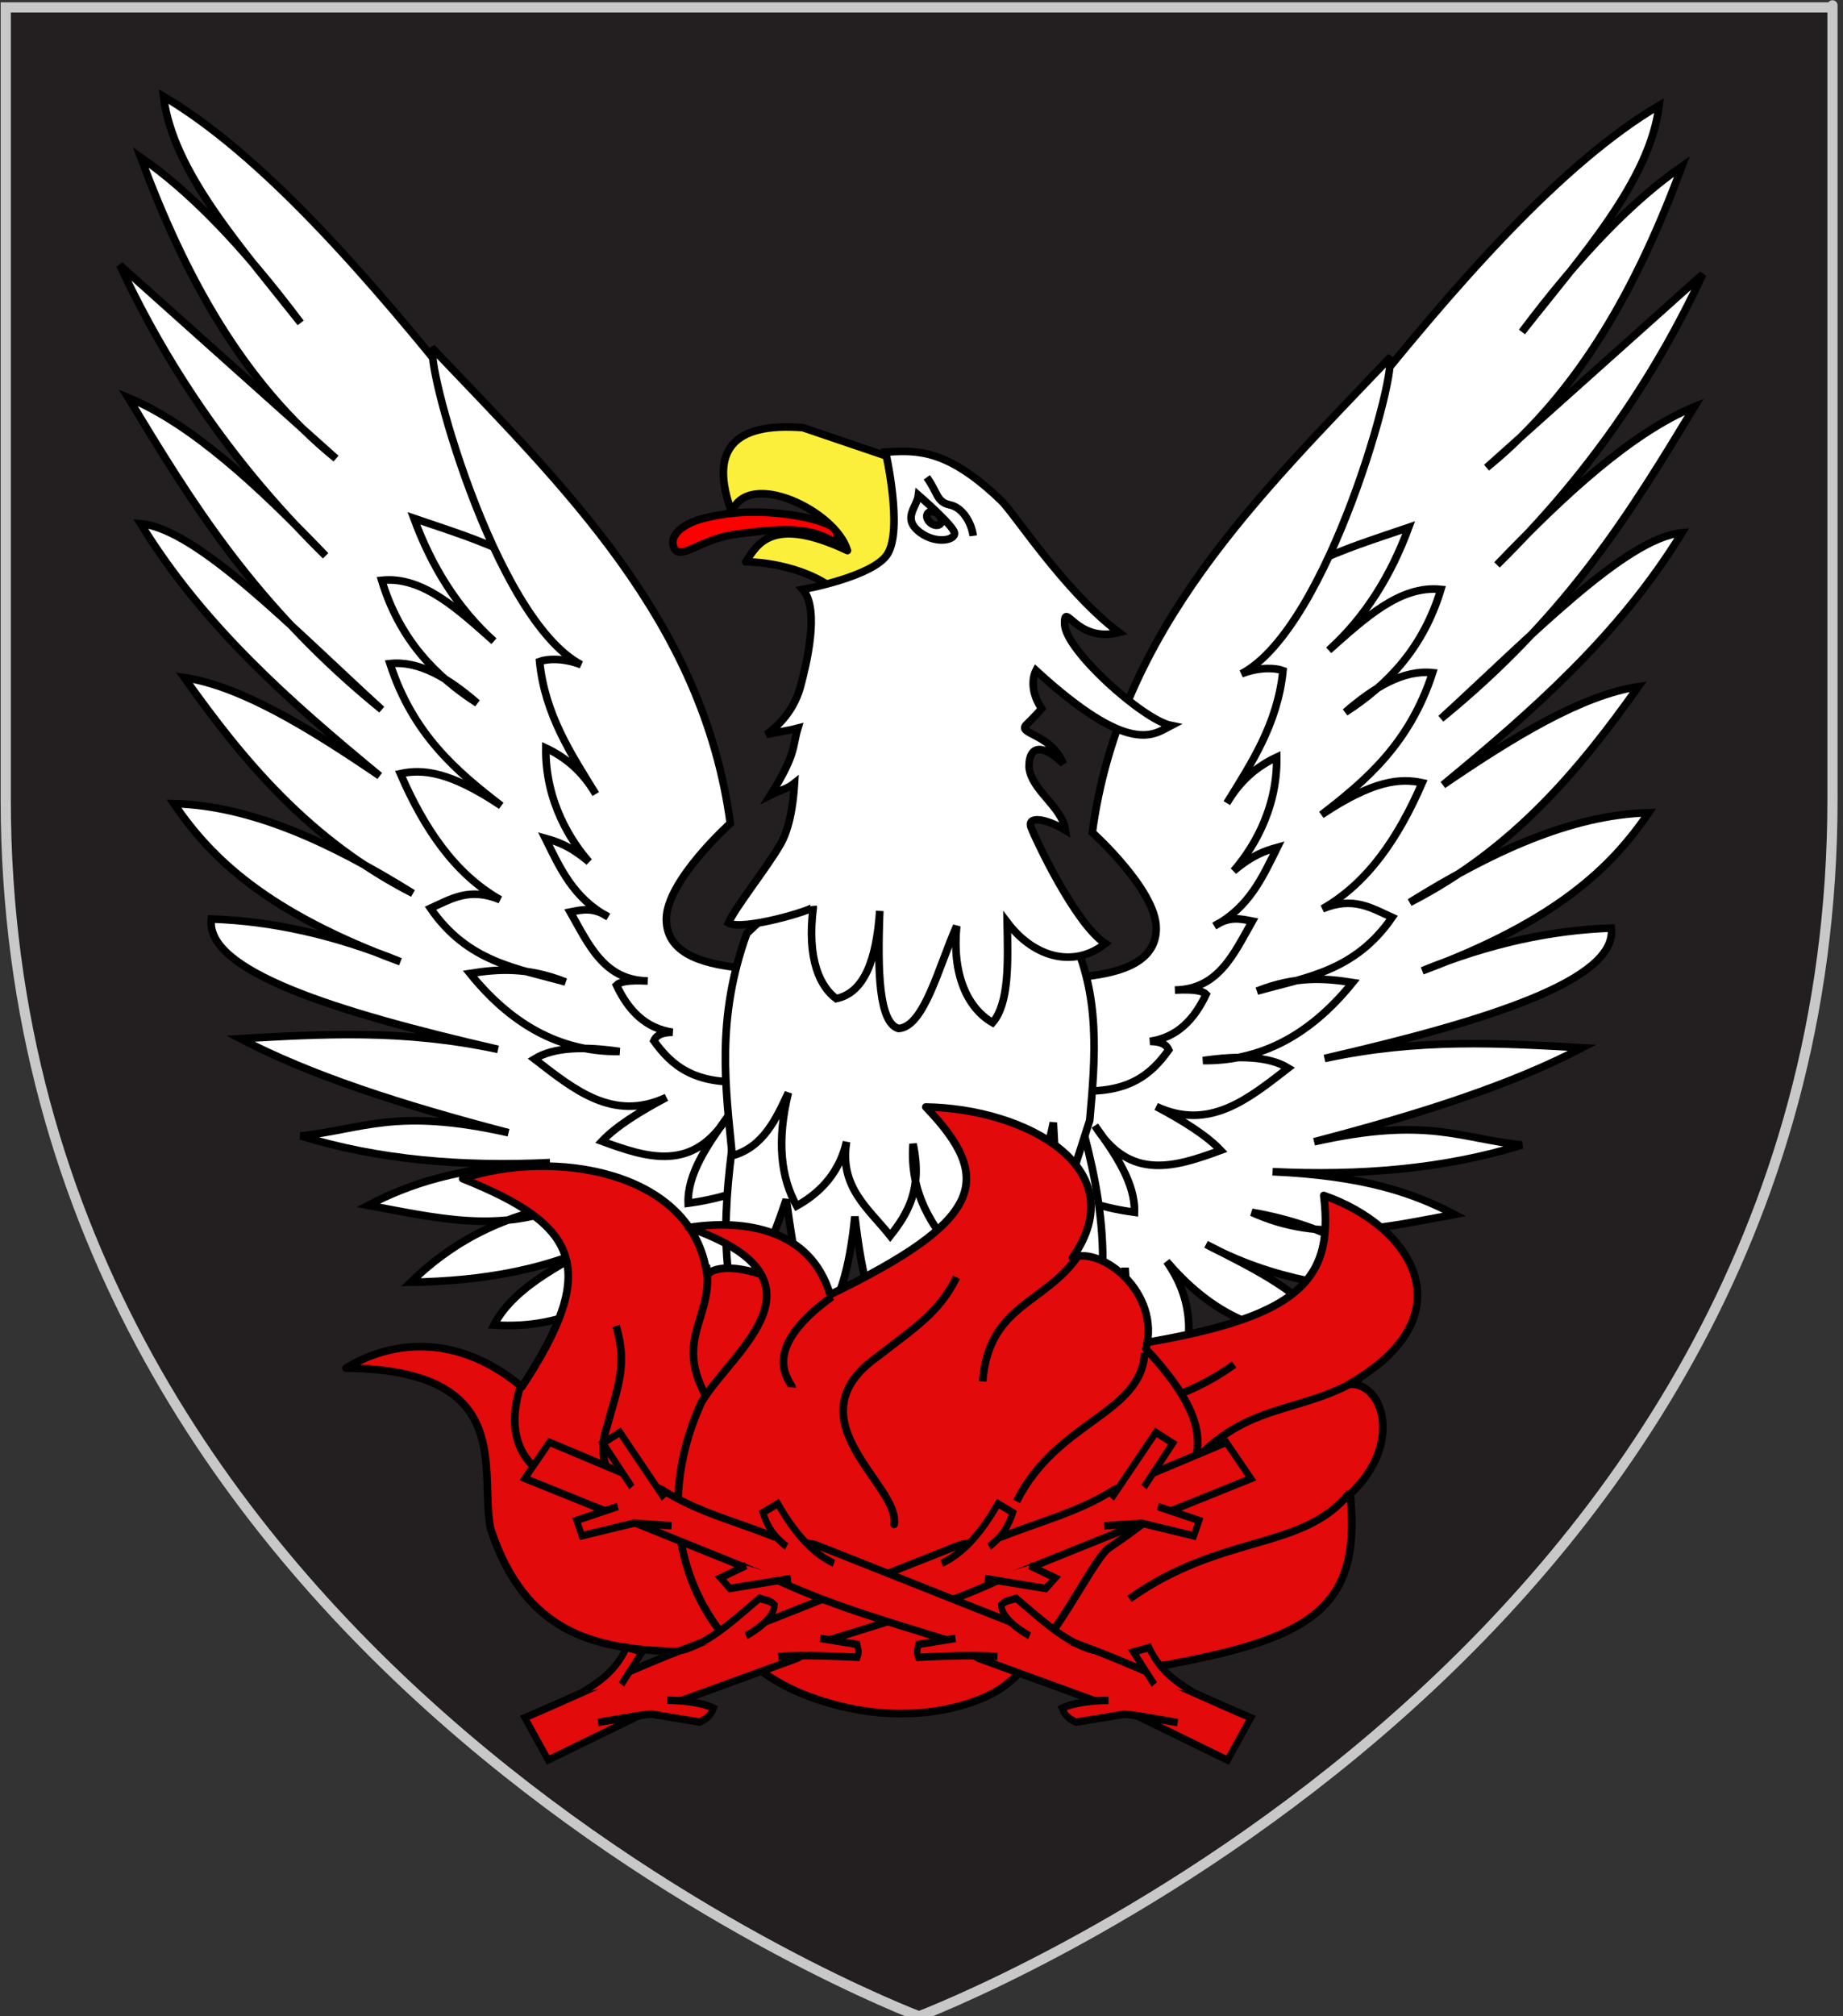 <?xml version="1.0" encoding="utf-8"?>
<!-- Generator: Adobe Illustrator 15.1.0, SVG Export Plug-In . SVG Version: 6.00 Build 0)  -->
<!DOCTYPE svg PUBLIC "-//W3C//DTD SVG 1.1//EN" "http://www.w3.org/Graphics/SVG/1.1/DTD/svg11.dtd">
<svg version="1.1" id="Layer_1" xmlns="http://www.w3.org/2000/svg" xmlns:xlink="http://www.w3.org/1999/xlink" x="0px" y="0px"
	 width="181.417px" height="198.425px" viewBox="5.792 6.288 181.417 198.425" enable-background="new 5.792 6.288 181.417 198.425"
	 xml:space="preserve">
<rect x="5.792" y="6.288" width="181.417" height="198.425" fill="#333333" stroke="none"/>
<path id="path1411_9_" fill="#231F20" stroke="#C8C8C8" d="M6.358,84.897V7.015h179.816c0,0,0-8.102,0,77.882
	c0,85.98-89.921,119.816-89.921,119.816S6.338,170.877,6.358,84.897z"/>
<g id="g4333">
	<g id="Phenix">
		<g id="Aile_D">
			<path id="path2322" fill="#FFFFFF" stroke="#000000" stroke-width="0.75" d="M66.886,73.387l-0.818,16.401l7.16,14.509
				l8.592,3.787c0.291,12.193,1.114,24.59-5.728,34.066c-1.809-2.857-1.997-7.176-1.636-11.984
				c0.393,4.918-2.432,7.801-5.523,10.514c-1.18-3.715-1.193-7.43,1.432-11.145c-3.909,4.557-8.786,7.619-15.955,7.148
				c2.027-3.877,7.131-6.314,12.068-8.832c-6.437,3.477-13.271,4.498-20.251,4.627c3.642-3.539,8.31-6.475,15.751-7.781
				c-6.834,3.127-13.373,1.402-19.944,0.211c3.945-2.059,8.822-3.812,17.899-4.205c-8.556,0.406-16.807-0.234-24.547-2.629
				c6.068-0.619,9.302-2.83,20.456-0.314c-10.679-2.791-19.437-5.627-26.388-9.254c8.025-0.447,16.014-0.959,25.365,1.053
				c-16.164-3.718-28.838-7.724-28.229-12.831c5.813,0.196,11.983,1.488,18.615,4.206c-13.129-4.852-18.629-10.152-22.297-15.56
				c7.685,0.201,15.569,3.888,23.524,8.832c-10.162-5.2-16.654-12.994-22.503-21.24c5.584,0.847,12.297,4.944,19.229,9.672
				c-8.818-7.266-17.39-14.786-23.524-24.812c5.57,0.489,15.063,10.385,23.729,18.294C30.78,65.887,24.603,55.653,18.407,45.42
				c6.156,2.541,12.736,8.567,19.433,15.561c-8.7-8.532-15.369-18.105-20.251-28.598l21.274,19.03
				c-9.214-7.48-14.901-17.983-19.229-29.649c4.723,3.265,9.937,8.546,15.751,16.297c-5.861-7.43-12.598-14.86-13.5-22.29
				c9.583,5.666,20.018,17.456,30.684,30.911L66.886,73.387z"/>
			<path id="path2324" fill="#FFFFFF" stroke="#000000" stroke-width="0.75" d="M71.592,101.984
				c3.758,5.71,8.618,10.417,14.831,13.881c-1.699,4.4-5.21,7.785-12.887,8.832c-0.094-2.838,1.841-5.676,3.886-8.516
				c-3.425,5.484-7.882,4.072-12.375,2.418c1.352-1.438,3.63-2.873,6.341-4.311c-5.229,2.438-9.086-0.771-12.989-3.785
				c1.9-1.168,4.854-1.25,8.387-0.736c-5.292,0.059-10.254-2.135-14.729-7.68c2.74-0.433,5.595-0.659,9.41,0.841
				c-4.715-1.329-9.624-1.907-13.297-7.255c1.985-0.895,3.82-2.1,6.853-0.841c-4.499-2.561-7.495-7.051-9.819-12.406
				c2.152-0.459,4.8-0.27,9.921,3.154c-4.406-3.395-8.68-7.011-10.944-13.983c2.864-0.309,5.728,1.408,8.592,3.891
				c-4.195-2.701-7.66-6.318-9.409-12.091c4.044-0.424,7.531,2.879,11.046,5.993c-3.637-3.288-6.146-7.403-7.875-12.091
				c6.478,2.229,12.956,3.884,19.433,11.251C64.271,80.973,67.042,91.797,71.592,101.984z"/>
			<path id="path2326" fill="#FFFFFF" stroke="#000000" stroke-width="0.75" d="M79.365,112.713
				c-5.222,0.371-7.49-1.594-9.206-3.996c0.203-0.439,0.561-0.818,1.841-0.842c-2.667-0.385-4.353-2.146-5.523-4.629
				c0.313-0.309,0.997-0.528,3.069-0.42c-4.302-0.068-5.816-3.606-7.62-6.782c1.123-0.217,2.214-0.531,3.733,0.473
				c-3.428-1.828-4.743-4.813-6.188-7.728c1.194,0.331,2.433,0.744,4.296,2.313c-1.647-1.885-4.316-5.821-4.245-11.198
				c1.879,0.882,3.574,2.241,4.91,4.522c-2.382-3.863-5.002-7.796-5.523-13.037c0.714-0.269,2.307-0.378,4.091,0.315
				c-8.688-4.579-15.559-30.56-14.523-31.016c12.775,13.421,26.521,26.655,29.2,46.63c0,0-6.273,5.637-6.291,9.41
				c-0.016,3.719,4.283,4.5,7.569,4.837L79.365,112.713z"/>
		</g>
		<g id="Aile_G">
			<path id="path2311" fill="#FFFFFF" stroke="#000000" stroke-width="0.75" d="M138.423,47.576
				c10.668-13.456,21.102-25.245,30.686-30.911c-0.902,7.429-7.641,14.859-13.502,22.289c5.812-7.75,11.027-13.032,15.752-16.296
				c-4.328,11.667-10.016,22.169-19.23,29.649l21.275-19.031c-4.883,10.494-11.553,20.068-20.252,28.598
				c6.697-6.993,13.275-13.019,19.434-15.561c-6.197,10.234-12.373,20.468-24.957,30.701c8.664-7.909,18.158-17.806,23.73-18.294
				c-6.135,10.025-14.707,17.545-23.523,24.812c6.93-4.729,13.645-8.825,19.229-9.672c-5.85,8.247-12.34,16.04-22.502,21.239
				c7.955-4.943,15.84-8.63,23.523-8.832c-3.668,5.408-9.168,10.708-22.297,15.561c6.633-2.718,12.801-4.01,18.615-4.205
				c0.607,5.105-12.064,9.112-28.23,12.83c9.354-2.012,17.34-1.5,25.365-1.053c-6.951,3.627-15.709,6.461-26.389,9.252
				c11.154-2.514,14.389-0.303,20.457,0.316c-7.74,2.395-15.99,3.035-24.549,2.629c9.078,0.393,13.955,2.146,17.9,4.205
				c-6.572,1.193-13.111,2.918-19.945-0.209c7.441,1.305,12.107,4.24,15.75,7.779c-6.979-0.127-13.812-1.152-20.25-4.627
				c4.938,2.518,10.043,4.955,12.068,8.832c-7.17,0.471-12.045-2.594-15.955-7.148c2.625,3.715,2.611,7.43,1.432,11.145
				c-3.092-2.713-5.916-5.596-5.521-10.516c0.359,4.812,0.172,9.129-1.637,11.986c-6.844-9.477-6.02-21.871-5.729-34.064
				l8.592-3.788l7.16-14.509l-0.818-16.402L138.423,47.576z"/>
			<path id="path2313" fill="#FFFFFF" stroke="#000000" stroke-width="0.75" d="M125.024,69.444
				c6.479-7.367,12.955-9.02,19.434-11.25c-1.729,4.688-4.238,8.804-7.875,12.091c3.516-3.114,7.002-6.417,11.045-5.993
				c-1.748,5.772-5.215,9.39-9.41,12.091c2.865-2.482,5.73-4.198,8.592-3.891c-2.264,6.973-6.535,10.589-10.941,13.983
				c5.121-3.424,7.768-3.613,9.92-3.153c-2.322,5.354-5.32,9.845-9.818,12.406c3.033-1.26,4.867-0.055,6.854,0.841
				c-3.672,5.348-8.582,5.926-13.295,7.254c3.812-1.5,6.67-1.274,9.408-0.841c-4.475,5.545-9.438,7.739-14.729,7.68
				c3.533-0.514,6.486-0.432,8.387,0.734c-3.902,3.018-7.76,6.225-12.988,3.785c2.711,1.438,4.988,2.875,6.342,4.312
				c-4.494,1.652-8.951,3.064-12.377-2.42c2.047,2.84,3.98,5.68,3.887,8.518c-7.676-1.047-11.188-4.432-12.885-8.832
				c6.211-3.467,11.068-8.172,14.828-13.882C123.95,92.69,126.72,81.866,125.024,69.444z"/>
			<path id="path2309" fill="#FFFFFF" stroke="#000000" stroke-width="0.75" d="M112.036,102.458
				c3.285-0.336,7.584-1.117,7.568-4.836c-0.02-3.772-6.291-9.41-6.291-9.41c2.68-19.975,16.426-33.209,29.199-46.629
				c1.037,0.457-5.834,26.438-14.521,31.016c1.785-0.694,3.377-0.584,4.092-0.315c-0.521,5.241-3.141,9.175-5.523,13.038
				c1.336-2.281,3.029-3.639,4.908-4.521c0.072,5.375-2.598,9.312-4.244,11.197c1.865-1.569,3.102-1.982,4.297-2.313
				c-1.445,2.915-2.76,5.9-6.189,7.728c1.52-1.004,2.611-0.689,3.734-0.473c-1.805,3.177-3.318,6.713-7.619,6.782
				c2.07-0.108,2.756,0.112,3.066,0.42c-1.17,2.485-2.855,4.245-5.521,4.627c1.279,0.023,1.637,0.404,1.84,0.842
				c-1.715,2.402-3.982,4.369-9.205,3.998L112.036,102.458z"/>
		</g>
		<g id="g4252">
			<path id="path2307" fill="#FFFFFF" stroke="#000000" stroke-width="0.75" d="M79.304,109.4
				c-1.089,7.879-2.858,15.834-1.636,23.447c2.535-0.164,4.059-4.227,5.522-8.516c0.833,6.062,1.623,10.615,3.273,12.195
				c1.882-1.572,2.958-5.301,3.478-10.516c0.715,6.057,1.722,10.57,4.603,13.564c1.668-2.979,2.618-5.172,2.455-8.938
				c0.177,3.217,0.853,5.922,2.66,7.465c2.521-1.654,2.65-5.311,3.07-10.199l0.309,6.52c1.77-1.807,3.619-3.502,3.27-8.307
				c0.242,5.137,5.203,8.857,7.467,10.197c1.818-9.525-1.098-17.836-3.479-26.285L79.304,109.4z"/>
			<path id="path2305" fill="#FFFFFF" stroke="#000000" stroke-width="0.75" d="M79.304,98.147
				c-3.036,8.418-2.093,15.085-1.431,21.875c3.071-0.836,4.35-3.697,5.523-6.203c-1.164,4.748-0.744,8.355,0.818,11.145
				c2.564-1.422,4.254-3.486,4.91-6.311c-0.731,4.5,2.203,6.604,4.296,9.254c1.738-2.201,3.198-4.633,2.25-9.043
				c-0.345,4.924,1.884,8.16,4.502,11.146c2.182-3.312,2.859-7.205,2.865-11.354c0.078,2.609,0.133,5.797,0.512,8.621
				c2.029-1.85,4.73-4.369,5.93-10.516l0.512,9.357l3.068-9.566c0.562-6.191,1.062-12.382-1.842-18.299l-16.161-4.836l-9.819-0.841
				L79.304,98.147z"/>
			<path id="Langue" fill="#FF0000" stroke="#000000" stroke-width="0.75" d="M74.931,57.329c1.99-0.542,4.366-0.761,6.782-0.583
				c2.416,0.178,5.077,0.675,6.56,1.686l-0.132,1.331c-2.398-1.529-4.733-1.65-10.249-0.843c-3.027,0.445-5.105,2.499-5.715,1.351
				C71.536,59.061,72.939,57.873,74.931,57.329z"/>
			<g id="g2308">
				<path id="Bec" fill="#FCEF3C" stroke="#000000" stroke-width="0.75" stroke-linecap="round" stroke-linejoin="round" d="
					M94.729,51.736l0.713,7.194l-6.381,6.463c-2.66-3.098-7.802-3.828-9.864-3.804c1.083-1.614,2.479-4.674,10.014-1.121
					c-1.143-3.908-9.788-8.069-11.394-3.776c-2.233-6.079,0.104-8.85,7-8.321L94.729,51.736z"/>
				<path id="path10248" fill="#FFFFFF" stroke="#000000" stroke-width="0.75" d="M94.711,50.709
					c-0.588-0.001-1.162,0.037-1.746,0.072c0,0,1.743,7.626,0.174,10.055c-1.442,2.23-8.335,3.464-8.335,3.464
					c1.753,1.945,0.29,7.643-0.206,9.51c-0.535,2.019-1.788,3.631-3.366,4.766c1.341-0.3,1.885-0.316,3.101-0.631
					c-0.576,1.891-0.11,2.467-2.696,6.59c1.126-0.569,1.611-0.572,2.361-1.177c-0.047,0.759-0.216,3.957-1.369,5.987
					c-1.266,2.229-4.426,6.185-5.145,7.778c1.406,0.814,8.472-1.296,8.372-1.604c-0.691,5.285,0.737,7.932,2.249,9.045
					c2.774-0.573,3.964-3.858,4.288-8.628c-0.237,5.992-0.08,10.997,1.844,11.572c2.53-0.168,3.945-6.073,5.729-10.094
					c-0.463,4.687,0.996,8.047,3.531,9.514c1.643-1.909,1.518-5.922,1.438-9.878c2.775,3.678,6.748,4.44,9.662,2.092
					c-3.004-1.938-6.98-10.531-7.305-11.411c-0.436-1.186,1.461-0.903,3.375,0.258c-0.324-2.333-3.375-3.925-3.578-6.205
					c-0.027-2.418,1.633-2.087,3.365-0.331c-1.244-3.04-4.613-2.898-3.607-3.869c0.984-0.949,1.484-1.563,1.484-1.563
					c-1.068-1.542-0.941-3.016-0.559-3.748c9.352,8.558,11.637,6.261,13.295,5.413c-2.734-0.542-10.42-7.404-10.475-9.967
					c-0.055-2.417,1.1,1.899,5.348,0.812c-5.361-4.037-10.273-11.708-11.604-12.984C100.017,51.398,97.263,50.717,94.711,50.709z"/>
			</g>
			<g id="Oeil">
				<path fill="none" stroke="#000000" stroke-width="0.75" stroke-miterlimit="10" d="M97.021,53.265
					c1.07,1.461,0.952,2.433,2.26,2.705c1.309,0.273,2.146,1.816,2.307,3.051"/>
				<path fill="#FFFFFF" stroke="#000000" stroke-width="0.75" stroke-miterlimit="10" d="M96.198,55.022
					c-0.146,1.197-1.678,2.305,0.194,3.687c1.552,1.146,3.491,0.748,3.347,0C99.593,57.962,96.198,55.022,96.198,55.022z"/>
				<path fill="#231F20" stroke="#000000" stroke-width="0.75" stroke-miterlimit="10" d="M98.394,57.803
					c-0.185,0.255-0.623,0.242-0.979-0.031c-0.356-0.272-0.496-0.7-0.312-0.956c0.186-0.255,0.625-0.242,0.98,0.031
					S98.578,57.548,98.394,57.803z"/>
			</g>
		</g>
	</g>
	<g id="Bucher">
		<g id="Flammes">
			<g id="g7527" transform="translate(12.698,-198.413)">
				<path id="path7529" fill="#E20A0A" stroke="#000000" stroke-width="0.75" stroke-linejoin="round" d="M82.371,372.844
					c8.335-11.986-20.429-13.24,0.66-28.895c6.156-3.928,20.626-7.664,10.986-16.965c5.568,0.781,10.691,3.666,7.838,10.471
					c18.646-2.645,22.637-6.172,21.543-15.105c8.721,3.02,14.299,11.828,2.477,18.574c3.355-0.256,5.389,5.877,0.123,10.809
					c1.141,10.957-3.586,14.051-17.201,16.639C102.721,369.833,91.127,366.378,82.371,372.844z"/>
				<path id="path7531" fill="#E20A0A" stroke="#000000" stroke-width="0.75" stroke-linejoin="round" d="M102.205,337.243
					c-10.592,3.023-9.494,7.059-9.834,7.473"/>
				<path id="path7533" fill="#E20A0A" stroke="#000000" stroke-width="0.75" stroke-linejoin="round" d="M114.578,338.983
					c-3.975,2.846-7.125,3.564-12.475,5.26c-12.293,3.436-6.943,12.967-10.27,16.465l0.293-0.301"/>
				<path id="path7535" fill="#E20A0A" stroke="#000000" stroke-width="0.75" stroke-linejoin="round" d="M109.633,349.645
					c5.947-7.219,11.033-5.529,17.389-9.318"/>
				<path id="path7537" fill="#E20A0A" stroke="#000000" stroke-width="0.75" stroke-linejoin="round" d="M125.953,351.604
					c-4.586,5.754-12.504,3.926-21.68,10.443"/>
			</g>
			<g id="g11280" transform="translate(12.698,-198.413)">
				<path id="path9499" fill="#E20A0A" stroke="#000000" stroke-width="0.75" stroke-linejoin="round" d="M78.781,372.448
					c-9.737-11.506-30.624,3.301-37.385-17.266c-1.196-5.625,2.689-15.652-14.247-15.846c4.198-2.566,10.692-3.666,17.312,1.85
					c7.651-11.656,5.686-15.877-5.826-20.49c8.754-2.973,22.728-0.863,24.049,9.482c1.643-1.969,10.293,0.502,13.223,6.23
					c14.011,5.77,15.38,10.408,11.757,19.811C86.84,360.01,76.007,363.93,78.781,372.448z"/>
				<path id="path10386" fill="#E20A0A" stroke="#000000" stroke-width="0.75" stroke-linejoin="round" d="M44.405,340.878
					c-2.49,7.51,3.059,9.266,3.364,9.689"/>
				<path id="path10388" fill="#E20A0A" stroke="#000000" stroke-width="0.75" stroke-linejoin="round" d="M53.736,335.178
					c1.146,3.812,0.187,5.943-0.869,9.832c-2.989,8.67,11.733,11.324,14.048,15.168l-0.195-0.334"/>
				<path id="path10390" fill="#E20A0A" stroke="#000000" stroke-width="0.75" stroke-linejoin="round" d="M63.83,344.075
					c-5.32-7.436-0.298-9.207-1.209-14.863"/>
				<path id="path10392" fill="#E20A0A" stroke="#000000" stroke-width="0.75" stroke-linejoin="round" d="M75.726,336.364
					c4.333,5.84-2.512,9.068,0.076,17.848"/>
			</g>
			<g id="g7551" transform="translate(12.698,-198.413)">
				<path id="path7553_6_" fill="#E20A0A" stroke="#000000" stroke-width="0.75" stroke-linejoin="round" d="M72.677,371.633
					c-10.652-3.975-16.336-16.318-10.509-28.982c2.941-4.949,13.485-12.01-1.293-17.143c5.518-0.863,12.017,0.146,13.93,6.602
					c15.021-7.283,16.287-11.312,9.421-18.467c9.823,0.145,20.63,5.975,14.444,14.82c2.846-1.127,8.705,3.438,7.219,8.982
					c8.23,8.83,6.145,13.027-3.721,19.646c-1.92,1.607-6.346,11.783-11.484,14.314C90.681,371.407,83.327,375.606,72.677,371.633z"
					/>
				<path id="path7555" fill="#E20A0A" stroke="#000000" stroke-width="0.75" stroke-linejoin="round" d="M74.984,332.321
					c-7.526,5.408-3.887,8.477-3.92,8.912"/>
				<path id="path7557" fill="#E20A0A" stroke="#000000" stroke-width="0.75" stroke-linejoin="round" d="M87.252,330.403
					c-1.703,3.457-4.062,4.916-7.753,7.787c-8.789,6.211,2.291,12.705,1.601,16.527l0.066-0.328"/>
				<path id="path7559" fill="#E20A0A" stroke="#000000" stroke-width="0.75" stroke-linejoin="round" d="M89.826,340.645
					c0.594-7.641,6.271-7.615,9.488-12.508"/>
				<path id="path7561" fill="#E20A0A" stroke="#000000" stroke-width="0.75" stroke-linejoin="round" d="M105.771,337.837
					c-0.332,6.049-8.65,6.678-12.605,14.615"/>
			</g>
		</g>
		<g>
			<g id="g5445" transform="matrix(0.455,-0.829,0.709,0.532,53.506,206.232)">
				<path id="path3059" fill="#E20A0A" stroke="#010202" stroke-width="0.75" d="M94.862,45.502l1.489-4.377l-7.184-5.518
					l-3.918-3.008c-3.983-2.154-7.368-5.576-11.007-8.455l-3.279-3.661L51.222,4.733C44.681-1.772,36.553-7.186,28.933-13.005
					l-2.088,4.581l9.22,6.371l15.063,12.637l3.394,2c5.035,4.576,9.904,9.269,15.595,13.392L94.862,45.502z"/>
				<path id="path3061" fill="#E20A0A" stroke="#010202" stroke-width="0.75" d="M37.828-5.302l4.05,0.298l-0.615-1.774
					c-2.778,0.197-4.716-0.915-6.647-1.981"/>
				<path id="path3063" fill="#E20A0A" stroke="#010202" stroke-width="0.75" d="M33.154-5.537c0,0,3.874,4.376,4.088,4.841
					c0.217,0.466,2.362,5.133,2.362,5.133c0.563,0.374,1.123,0.748,2.052,0.624c-0.306-1.652-1.467-3.716-2.269-4.998"/>
				<path id="path3065" fill="#E20A0A" stroke="#010202" stroke-width="0.75" d="M50.076,8.612c1.775,2.466,3.348,5.141,4.921,7.818
					c0.418-0.087,0.478-0.033,1.071-0.703l-1.825-3.961"/>
				<path id="path3067" fill="#E20A0A" stroke="#010202" stroke-width="0.75" d="M49.787,4.336c1.222,0.752,3.223,1.781,4.379,1.135
					c0.139-0.756-0.24-1.226-0.372-1.832c-3.338-1.318-6.834-2.442-9.281-4.831"/>
				<path id="path3069" fill="#E20A0A" stroke="#010202" stroke-width="0.75" d="M69.67,24.728l3.004,6.533l1.486,0.353
					l-0.585-3.188"/>
				<path id="path3071" fill="#E20A0A" stroke="#010202" stroke-width="0.75" d="M72.626,23.419c0,0,0.584,0.278,1.301,0.474
					c0.257,0.07,0.533,0.129,0.804,0.162c1.141,0.133,2.243-0.124,2.243-0.124l-0.186-1.953c-2.3-0.048-4.502-0.33-6.488-1.164
					c-0.72-0.304-1.416-0.679-2.074-1.144"/>
				<path id="path3073" fill="#E20A0A" stroke="#010202" stroke-width="0.75" d="M81.627,33.613l2.595,3.571l2.223,5.793
					l1.623-0.308l-1.428-4.804"/>
				<path id="path3075" fill="#E20A0A" stroke="#010202" stroke-width="0.75" d="M87.389,35.438l5.51,0.474l-0.155-2.254
					l-8.358-0.811"/>
			</g>
			<g id="g5445_1_" transform="matrix(0.455,-0.829,0.709,0.532,53.506,206.232)">
				<path id="path3059_1_" fill="#E20A0A" stroke="#010202" stroke-width="0.75" d="M56.483,4.723
					c1.373,6.889,3.608,13.27,5.67,19.755l0.404,3.921l5.207,18.96l1.948,11.037l5.036,0.01c-2.113-9.349-3.647-18.996-6.833-27.652
					L61.828,6.239l-1.959-4.504c-1.099-4.508-2.801-9.011-3.098-13.529l-1.099-4.817l-2.022-8.829l-4.598-0.473L56.483,4.723z"/>
				<path id="path3061_1_" fill="#E20A0A" stroke="#010202" stroke-width="0.75" d="M73.255,51.471
					c-0.165-2.2-0.367-4.424,0.969-6.869l-1.356-1.299l-1.417,3.805"/>
				<path id="path3063_1_" fill="#E20A0A" stroke="#010202" stroke-width="0.75" d="M67.224,43.459
					c-0.832-1.263-2.221-3.18-3.596-4.147c-0.5,0.792-0.396,1.458-0.29,2.126c0,0,3.347,3.896,3.681,4.284
					c0.336,0.391,2.696,5.738,2.696,5.738"/>
				<path id="path3065_1_" fill="#E20A0A" stroke="#010202" stroke-width="0.75" d="M62.781,25.072l-2.842-3.31
					c-0.856,0.26-0.832,0.337-1.085,0.681c1.776,2.545,3.554,5.092,5.058,7.734"/>
				<path id="path3067_1_" fill="#E20A0A" stroke="#010202" stroke-width="0.75" d="M70.503,39.319
					c-1.152-3.218-0.715-6.865-0.521-10.448c-0.496-0.373-0.766-0.914-1.511-1.103c-1.068,0.781-0.967,3.031-0.793,4.455"/>
				<path id="path3069_1_" fill="#E20A0A" stroke="#010202" stroke-width="0.75" d="M55.697,0.557l-2.653-1.859l-0.3,1.497
					l4.685,5.455"/>
				<path id="path3071_1_" fill="#E20A0A" stroke="#010202" stroke-width="0.75" d="M61.423,9.067
					c-0.148-0.792-0.201-1.58-0.175-2.362c0.072-2.15,0.733-4.27,1.649-6.379l-1.699-0.984c0,0-0.695,0.896-1.048,1.988
					c-0.084,0.259-0.145,0.534-0.187,0.799c-0.121,0.733-0.112,1.379-0.112,1.379"/>
				<path id="path3073_1_" fill="#E20A0A" stroke="#010202" stroke-width="0.75" d="M52.566-15.252l-3.773-3.3l-0.957,1.346
					l4.339,4.436l2.163,3.846"/>
				<path id="path3075_1_" fill="#E20A0A" stroke="#010202" stroke-width="0.75" d="M56.185-11.113l2.746-7.936l-1.984-1.081
					l-1.866,5.206"/>
			</g>
		</g>
	</g>
</g>
</svg>
